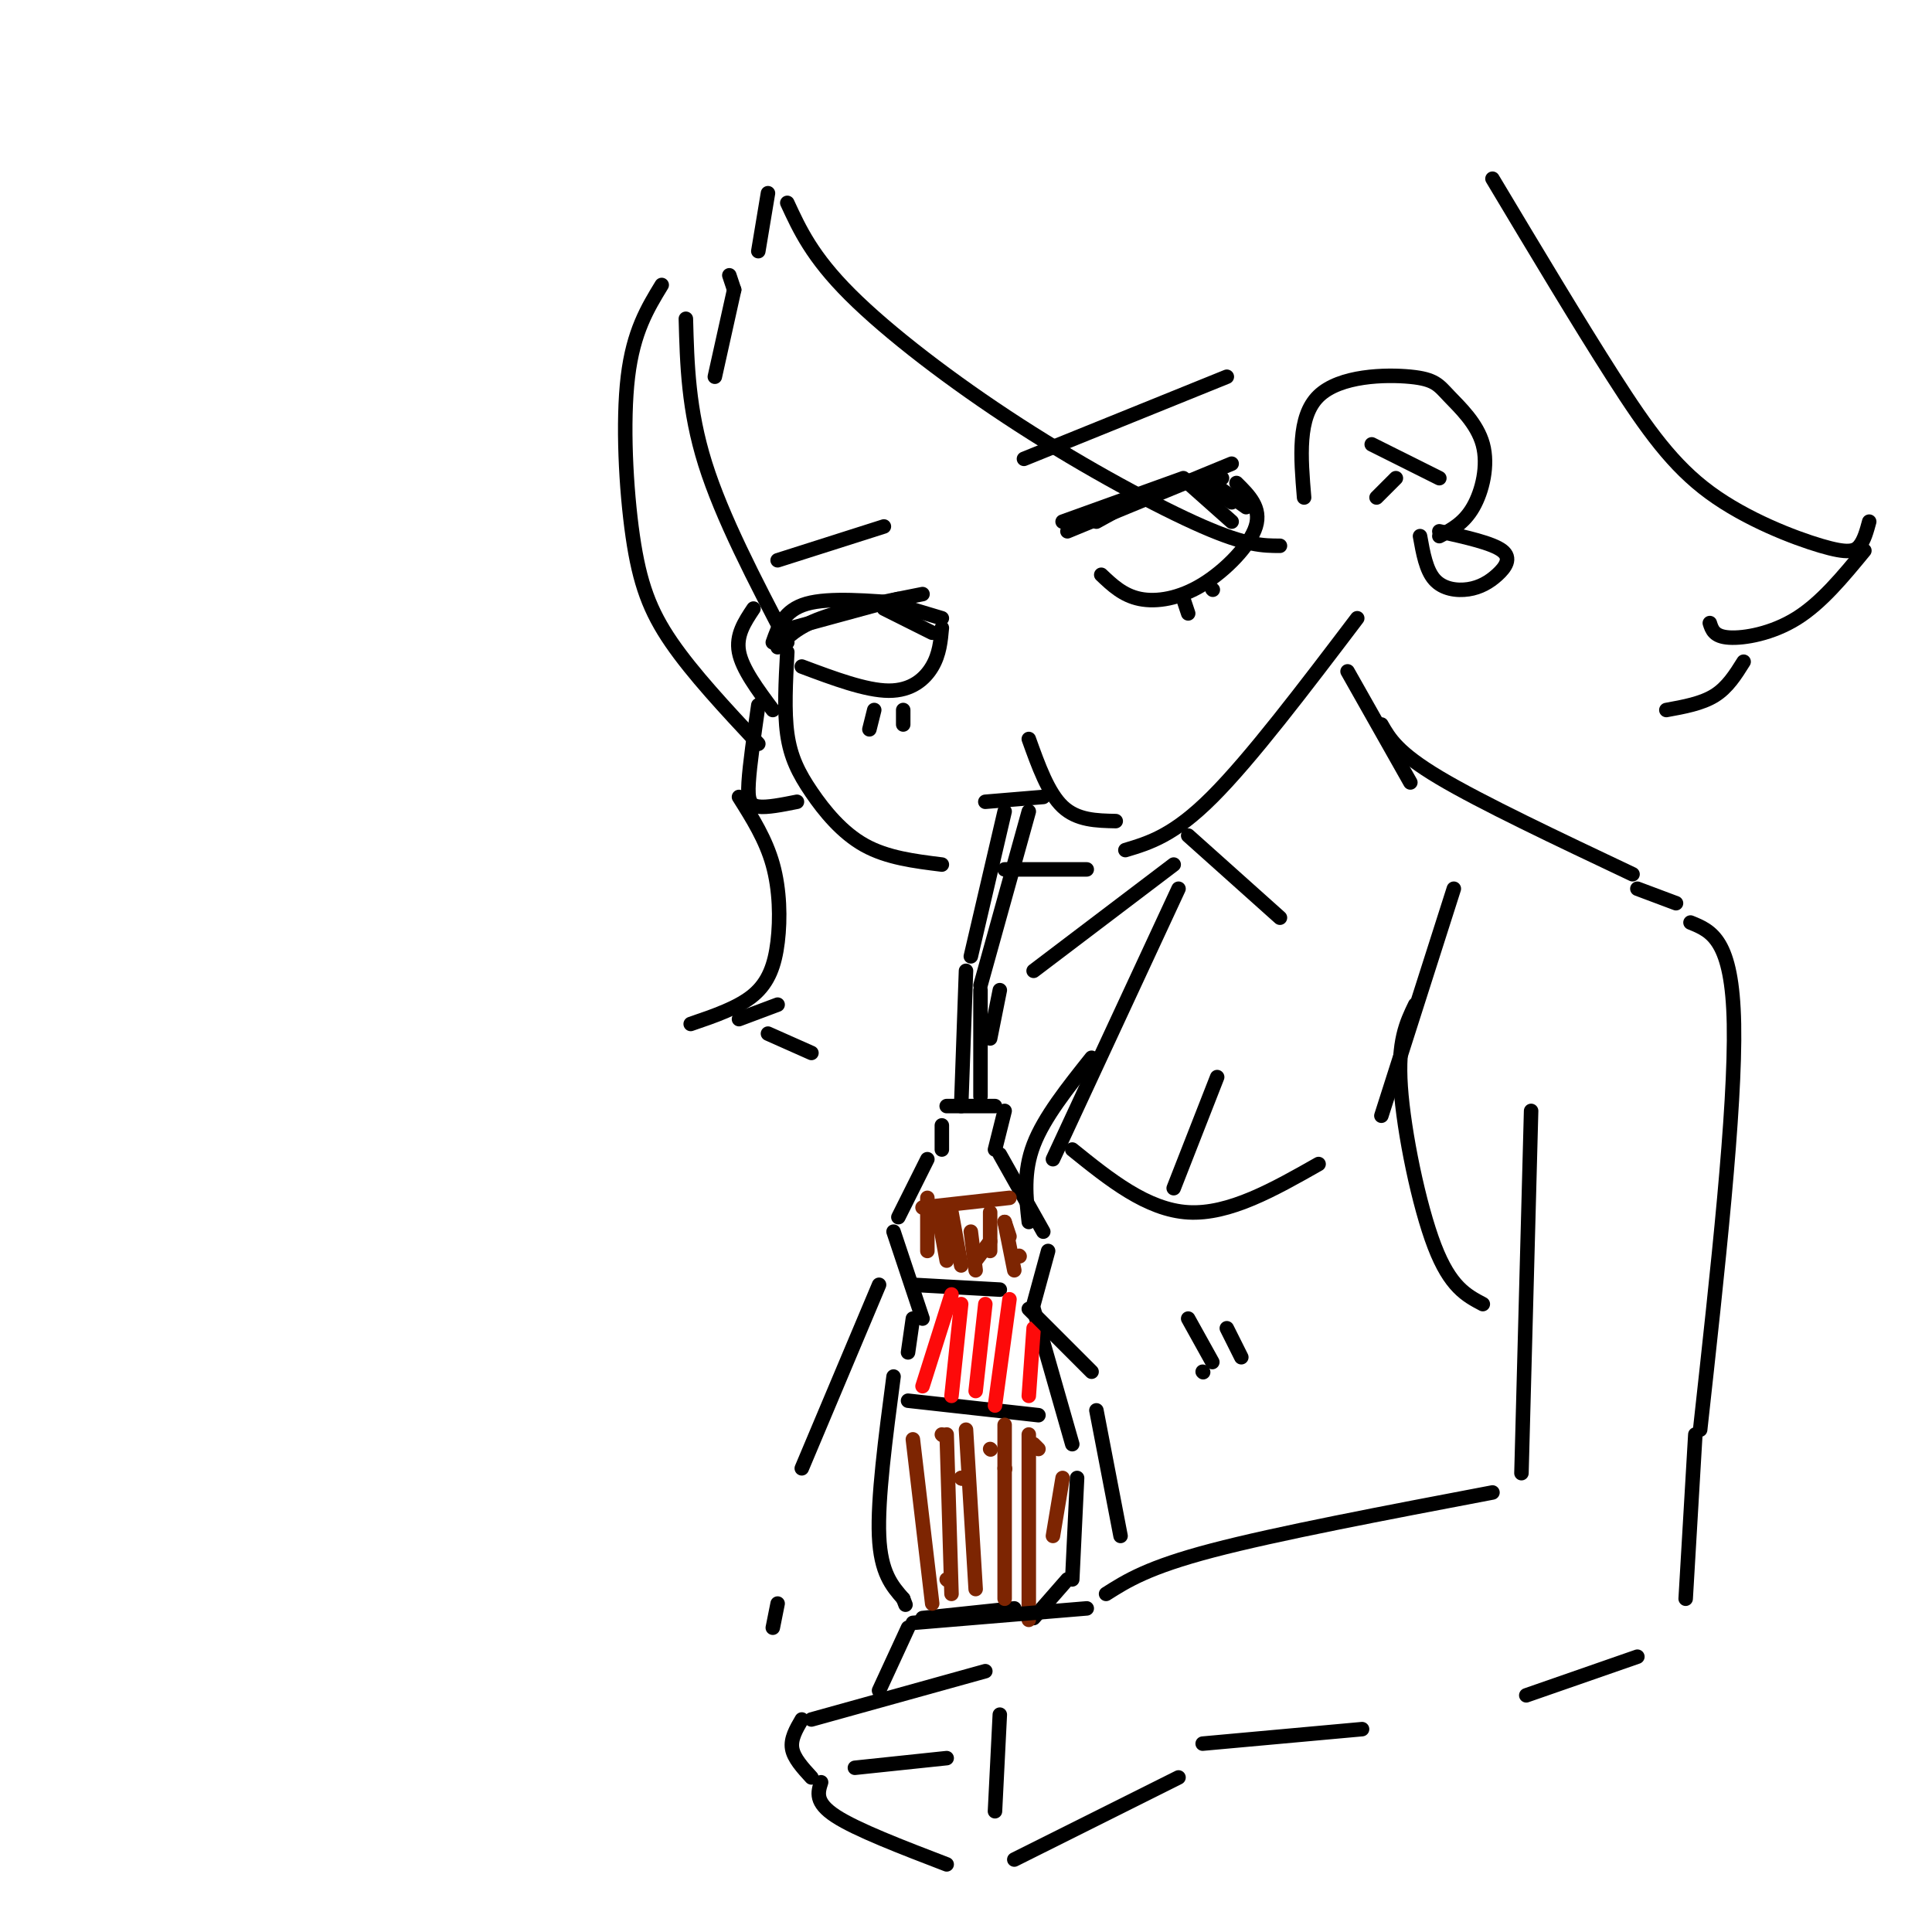 <svg viewBox='0 0 400 400' version='1.1' xmlns='http://www.w3.org/2000/svg' xmlns:xlink='http://www.w3.org/1999/xlink'><g fill='none' stroke='rgb(0,0,0)' stroke-width='3' stroke-linecap='round' stroke-linejoin='round'><path d='M142,66c0.250,9.417 0.500,18.833 4,30c3.500,11.167 10.250,24.083 17,37'/><path d='M163,135c-0.333,6.131 -0.667,12.262 0,17c0.667,4.738 2.333,8.083 5,12c2.667,3.917 6.333,8.405 11,11c4.667,2.595 10.333,3.298 16,4'/><path d='M204,166c0.000,0.000 12.000,-1.000 12,-1'/><path d='M213,153c2.000,5.583 4.000,11.167 7,14c3.000,2.833 7.000,2.917 11,3'/><path d='M160,133c1.167,-3.333 2.333,-6.667 7,-8c4.667,-1.333 12.833,-0.667 21,0'/><path d='M161,134c2.000,-2.083 4.000,-4.167 9,-6c5.000,-1.833 13.000,-3.417 21,-5'/><path d='M164,130c0.000,0.000 22.000,-6.000 22,-6'/><path d='M166,138c6.644,2.489 13.289,4.978 18,5c4.711,0.022 7.489,-2.422 9,-5c1.511,-2.578 1.756,-5.289 2,-8'/><path d='M183,126c0.000,0.000 10.000,5.000 10,5'/><path d='M185,125c0.000,0.000 10.000,3.000 10,3'/><path d='M161,116c0.000,0.000 22.000,-7.000 22,-7'/><path d='M220,108c0.000,0.000 25.000,-9.000 25,-9'/><path d='M221,110c0.000,0.000 34.000,-14.000 34,-14'/><path d='M228,119c2.262,2.149 4.524,4.298 8,5c3.476,0.702 8.167,-0.042 13,-3c4.833,-2.958 9.810,-8.131 11,-12c1.190,-3.869 -1.405,-6.435 -4,-9'/><path d='M246,100c0.000,0.000 9.000,8.000 9,8'/><path d='M249,100c0.000,0.000 6.000,4.000 6,4'/><path d='M251,100c0.000,0.000 7.000,5.000 7,5'/><path d='M212,95c0.000,0.000 42.000,-17.000 42,-17'/><path d='M245,124c0.000,0.000 1.000,3.000 1,3'/><path d='M251,122c0.000,0.000 0.100,0.100 0.1,0.1'/><path d='M181,147c0.000,0.000 -1.000,4.000 -1,4'/><path d='M187,147c0.000,0.000 0.000,3.000 0,3'/><path d='M227,108c6.167,-3.417 12.333,-6.833 16,-8c3.667,-1.167 4.833,-0.083 6,1'/><path d='M245,100c0.000,0.000 8.000,-1.000 8,-1'/><path d='M251,99c0.000,0.000 0.100,0.100 0.1,0.1'/><path d='M208,168c0.000,0.000 -7.000,30.000 -7,30'/><path d='M213,168c0.000,0.000 -10.000,36.000 -10,36'/><path d='M200,201c0.000,0.000 -1.000,28.000 -1,28'/><path d='M203,205c0.000,0.000 0.000,22.000 0,22'/><path d='M196,229c0.000,0.000 10.000,0.000 10,0'/><path d='M208,230c0.000,0.000 -2.000,8.000 -2,8'/><path d='M195,233c0.000,0.000 0.000,5.000 0,5'/><path d='M192,240c0.000,0.000 -6.000,12.000 -6,12'/><path d='M207,239c0.000,0.000 9.000,16.000 9,16'/><path d='M185,255c0.000,0.000 6.000,18.000 6,18'/><path d='M189,273c0.000,0.000 -1.000,7.000 -1,7'/><path d='M185,285c-1.667,12.667 -3.333,25.333 -3,33c0.333,7.667 2.667,10.333 5,13'/><path d='M187,331c0.833,2.167 0.417,1.083 0,0'/><path d='M191,335c0.000,0.000 19.000,-2.000 19,-2'/><path d='M217,259c0.000,0.000 -3.000,11.000 -3,11'/><path d='M214,271c0.000,0.000 8.000,28.000 8,28'/><path d='M223,306c0.000,0.000 -1.000,21.000 -1,21'/><path d='M221,327c0.000,0.000 -7.000,8.000 -7,8'/><path d='M189,266c0.000,0.000 18.000,1.000 18,1'/><path d='M188,290c0.000,0.000 27.000,3.000 27,3'/></g>
<g fill='none' stroke='rgb(253,10,10)' stroke-width='3' stroke-linecap='round' stroke-linejoin='round'><path d='M197,268c0.000,0.000 -6.000,19.000 -6,19'/><path d='M199,270c0.000,0.000 -2.000,19.000 -2,19'/><path d='M204,270c0.000,0.000 -2.000,18.000 -2,18'/><path d='M209,269c0.000,0.000 -3.000,22.000 -3,22'/><path d='M214,275c0.000,0.000 -1.000,14.000 -1,14'/></g>
<g fill='none' stroke='rgb(125,37,2)' stroke-width='3' stroke-linecap='round' stroke-linejoin='round'><path d='M192,248c0.000,0.000 0.000,11.000 0,11'/><path d='M194,250c0.000,0.000 2.000,11.000 2,11'/><path d='M197,251c0.000,0.000 2.000,11.000 2,11'/><path d='M201,255c0.000,0.000 1.000,8.000 1,8'/><path d='M205,251c0.000,0.000 0.000,8.000 0,8'/><path d='M208,253c0.000,0.000 1.000,3.000 1,3'/><path d='M208,253c0.000,0.000 2.000,10.000 2,10'/><path d='M191,250c0.000,0.000 18.000,-2.000 18,-2'/><path d='M202,261c0.000,0.000 3.000,-4.000 3,-4'/><path d='M211,260c0.000,0.000 0.100,0.100 0.1,0.1'/><path d='M189,298c0.000,0.000 4.000,34.000 4,34'/><path d='M196,297c0.000,0.000 1.000,33.000 1,33'/><path d='M200,296c0.000,0.000 2.000,33.000 2,33'/><path d='M208,295c0.000,0.000 0.000,36.000 0,36'/><path d='M213,297c0.000,15.333 0.000,30.667 0,36c0.000,5.333 0.000,0.667 0,-4'/><path d='M220,306c0.000,0.000 -2.000,12.000 -2,12'/><path d='M199,306c0.000,0.000 0.100,0.100 0.1,0.1'/><path d='M196,327c0.000,0.000 0.100,0.100 0.1,0.1'/><path d='M208,304c0.000,0.000 0.100,0.100 0.1,0.1'/><path d='M214,299c0.000,0.000 1.000,1.000 1,1'/><path d='M205,300c0.000,0.000 0.100,0.100 0.1,0.1'/><path d='M195,297c0.000,0.000 0.100,0.100 0.1,0.1'/><path d='M199,306c0.000,0.000 0.100,0.100 0.1,0.1'/></g>
<g fill='none' stroke='rgb(0,0,0)' stroke-width='3' stroke-linecap='round' stroke-linejoin='round'><path d='M157,52c0.000,0.000 2.000,-12.000 2,-12'/><path d='M163,42c2.571,5.577 5.143,11.155 13,19c7.857,7.845 21.000,17.958 35,27c14.000,9.042 28.857,17.012 38,21c9.143,3.988 12.571,3.994 16,4'/><path d='M270,103c-0.699,-8.357 -1.398,-16.715 3,-21c4.398,-4.285 13.894,-4.499 19,-4c5.106,0.499 5.822,1.711 8,4c2.178,2.289 5.817,5.655 7,10c1.183,4.345 -0.091,9.670 -2,13c-1.909,3.330 -4.455,4.665 -7,6'/><path d='M284,92c0.000,0.000 14.000,7.000 14,7'/><path d='M285,103c0.000,0.000 4.000,-4.000 4,-4'/><path d='M152,60c0.000,0.000 -1.000,-3.000 -1,-3'/><path d='M152,60c0.000,0.000 -4.000,18.000 -4,18'/><path d='M137,59c-2.940,4.827 -5.881,9.655 -7,19c-1.119,9.345 -0.417,23.208 1,33c1.417,9.792 3.548,15.512 8,22c4.452,6.488 11.226,13.744 18,21'/><path d='M208,180c0.000,0.000 17.000,0.000 17,0'/><path d='M233,176c5.000,-1.500 10.000,-3.000 18,-11c8.000,-8.000 19.000,-22.500 30,-37'/><path d='M294,111c0.628,3.520 1.257,7.040 3,9c1.743,1.960 4.601,2.360 7,2c2.399,-0.360 4.338,-1.482 6,-3c1.662,-1.518 3.046,-3.434 1,-5c-2.046,-1.566 -7.523,-2.783 -13,-4'/><path d='M156,126c-1.833,2.750 -3.667,5.500 -3,9c0.667,3.500 3.833,7.750 7,12'/><path d='M157,146c-0.889,6.178 -1.778,12.356 -2,16c-0.222,3.644 0.222,4.756 2,5c1.778,0.244 4.889,-0.378 8,-1'/><path d='M309,37c8.938,14.936 17.876,29.872 25,41c7.124,11.128 12.435,18.447 20,24c7.565,5.553 17.383,9.341 23,11c5.617,1.659 7.033,1.188 8,0c0.967,-1.188 1.483,-3.094 2,-5'/><path d='M386,114c-4.444,5.400 -8.889,10.800 -14,14c-5.111,3.200 -10.889,4.200 -14,4c-3.111,-0.200 -3.556,-1.600 -4,-3'/><path d='M361,137c-1.667,2.667 -3.333,5.333 -6,7c-2.667,1.667 -6.333,2.333 -10,3'/><path d='M153,165c2.774,4.399 5.548,8.798 7,14c1.452,5.202 1.583,11.208 1,16c-0.583,4.792 -1.881,8.369 -5,11c-3.119,2.631 -8.060,4.315 -13,6'/><path d='M153,211c0.000,0.000 8.000,-3.000 8,-3'/><path d='M159,214c0.000,0.000 9.000,4.000 9,4'/><path d='M246,173c0.000,0.000 19.000,17.000 19,17'/><path d='M279,139c0.000,0.000 13.000,23.000 13,23'/><path d='M286,150c1.667,2.917 3.333,5.833 12,11c8.667,5.167 24.333,12.583 40,20'/><path d='M243,179c0.000,0.000 -29.000,22.000 -29,22'/><path d='M339,184c0.000,0.000 8.000,3.000 8,3'/><path d='M350,191c4.333,1.750 8.667,3.500 9,21c0.333,17.500 -3.333,50.750 -7,84'/><path d='M317,230c0.000,0.000 -2.000,75.000 -2,75'/><path d='M309,309c-22.333,4.250 -44.667,8.500 -58,12c-13.333,3.500 -17.667,6.250 -22,9'/><path d='M351,297c0.000,0.000 -2.000,34.000 -2,34'/><path d='M339,343c0.000,0.000 -23.000,8.000 -23,8'/><path d='M207,205c0.000,0.000 -2.000,10.000 -2,10'/><path d='M226,219c-4.917,6.167 -9.833,12.333 -12,18c-2.167,5.667 -1.583,10.833 -1,16'/><path d='M213,271c0.000,0.000 13.000,13.000 13,13'/><path d='M227,292c0.000,0.000 5.000,26.000 5,26'/><path d='M244,184c0.000,0.000 -26.000,56.000 -26,56'/><path d='M222,238c7.750,6.250 15.500,12.500 24,13c8.500,0.500 17.750,-4.750 27,-10'/><path d='M286,231c0.000,0.000 15.000,-47.000 15,-47'/><path d='M293,208c-1.822,3.778 -3.644,7.556 -3,17c0.644,9.444 3.756,24.556 7,33c3.244,8.444 6.622,10.222 10,12'/><path d='M249,284c0.000,0.000 0.100,0.100 0.1,0.1'/><path d='M246,273c0.000,0.000 5.000,9.000 5,9'/><path d='M254,275c0.000,0.000 3.000,6.000 3,6'/><path d='M243,246c0.000,0.000 9.000,-23.000 9,-23'/><path d='M182,266c0.000,0.000 -16.000,38.000 -16,38'/><path d='M225,333c0.000,0.000 -36.000,3.000 -36,3'/><path d='M188,337c0.000,0.000 -6.000,13.000 -6,13'/><path d='M204,346c0.000,0.000 -36.000,10.000 -36,10'/><path d='M166,356c-1.167,2.000 -2.333,4.000 -2,6c0.333,2.000 2.167,4.000 4,6'/><path d='M177,366c0.000,0.000 19.000,-2.000 19,-2'/><path d='M170,369c-0.667,2.083 -1.333,4.167 3,7c4.333,2.833 13.667,6.417 23,10'/><path d='M207,355c0.000,0.000 -1.000,20.000 -1,20'/><path d='M210,385c0.000,0.000 34.000,-17.000 34,-17'/><path d='M249,361c0.000,0.000 33.000,-3.000 33,-3'/><path d='M161,332c0.000,0.000 -1.000,5.000 -1,5'/></g>
</svg>
